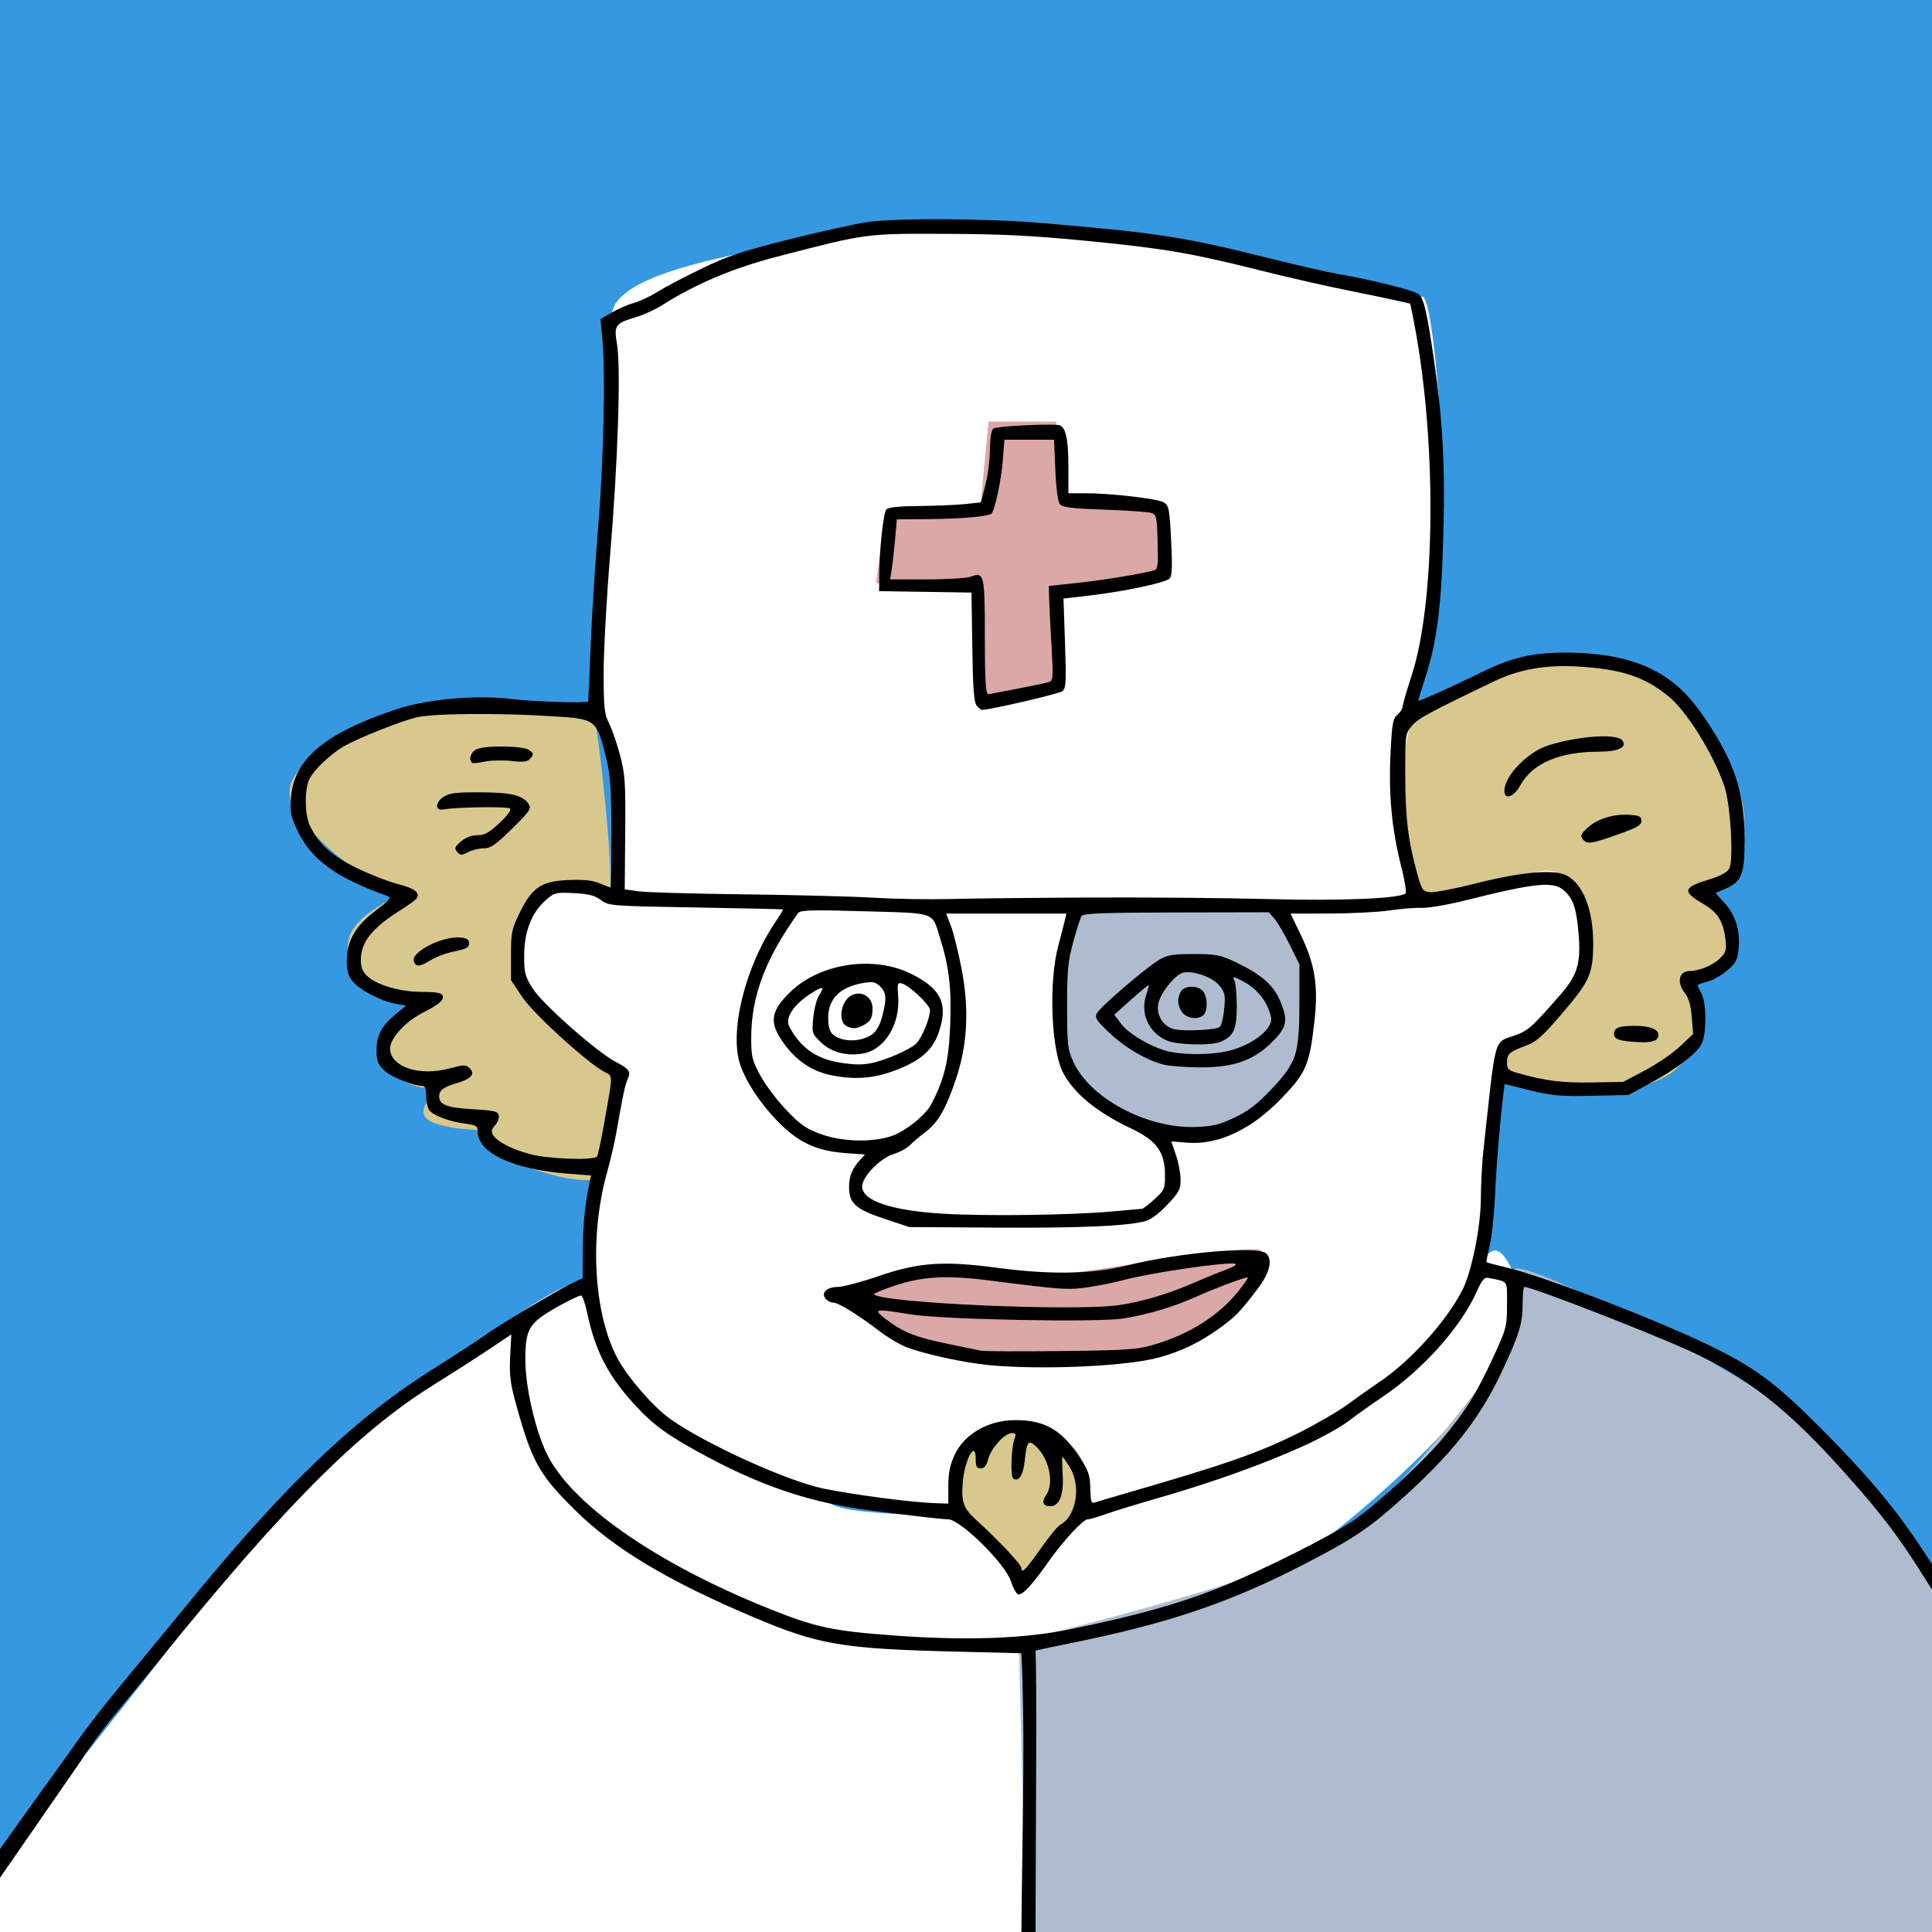 <?xml version="1.0" encoding="UTF-8" standalone="no"?>
<svg
   xmlns:dc="http://purl.org/dc/elements/1.1/"
   xmlns:cc="http://creativecommons.org/ns#"
   xmlns:rdf="http://www.w3.org/1999/02/22-rdf-syntax-ns#"
   xmlns:svg="http://www.w3.org/2000/svg"
   xmlns="http://www.w3.org/2000/svg"
   viewBox="0 0 740 740"
   height="740"
   width="740"
   id="svg2"
   version="1.1">
  <defs
     id="defs6" />
  <rect
     y="-36.059"
     x="-18.814"
     height="841.907"
     width="801.144"
     id="rect4557"
     style="fill:#3698e0;fill-opacity:1;stroke:none;stroke-width:37.795;stroke-linecap:square;stroke-miterlimit:4;stroke-dasharray:none;stroke-opacity:1" />
  <path
     id="path4512"
     d="m 536.186,276.324 c 0,12.15 -5.095,63.496 5.487,66.631 10.583,3.136 47.818,-12.15 54.873,-5.095 7.055,7.055 25.869,19.989 -16.854,62.32 -1.96,2.744 -9.407,4.703 -6.271,8.231 3.136,3.528 26.653,13.326 45.858,9.799 19.206,-3.528 24.301,-8.623 28.22,-16.07 3.919,-7.447 4.311,-20.773 2.744,-23.909 -1.568,-3.136 11.367,-5.879 12.934,-14.11 1.568,-8.231 -8.231,-23.125 -8.231,-23.125 0,0 26.653,-18.422 4.311,-51.737 -22.341,-33.316 -50.953,-41.547 -70.159,-35.667 -19.206,5.879 -52.913,22.733 -52.913,22.733 z"
     style="fill:#d8c88e;stroke:none;stroke-width:1px;stroke-linecap:butt;stroke-linejoin:miter;stroke-opacity:1;fill-opacity:1" />
  <rect
     y="44.908"
     x="876.625"
     height="77.602"
     width="89.797"
     id="rect4500"
     style="fill:#bdb0d3;fill-opacity:1;stroke:none;stroke-width:37.795;stroke-linecap:square;stroke-miterlimit:4;stroke-dasharray:none;stroke-opacity:1" />
  <rect
     y="141.198"
     x="876.625"
     height="77.602"
     width="89.797"
     id="rect4500-9"
     style="fill:#afbcd0;fill-opacity:1;stroke:none;stroke-width:37.795;stroke-linecap:square;stroke-miterlimit:4;stroke-dasharray:none;stroke-opacity:1" />
  <rect
     y="237.488"
     x="876.625"
     height="77.602"
     width="89.797"
     id="rect4500-3"
     style="fill:#b5c5a5;fill-opacity:1;stroke:none;stroke-width:37.795;stroke-linecap:square;stroke-miterlimit:4;stroke-dasharray:none;stroke-opacity:1" />
  <rect
     y="333.777"
     x="876.625"
     height="77.602"
     width="89.797"
     id="rect4500-94"
     style="fill:#d8c88e;fill-opacity:1;stroke:none;stroke-width:37.795;stroke-linecap:square;stroke-miterlimit:4;stroke-dasharray:none;stroke-opacity:1" />
  <rect
     y="430.067"
     x="876.625"
     height="77.602"
     width="89.797"
     id="rect4500-8"
     style="fill:#d5b68e;fill-opacity:1;stroke:none;stroke-width:37.795;stroke-linecap:square;stroke-miterlimit:4;stroke-dasharray:none;stroke-opacity:1" />
  <rect
     y="526.357"
     x="876.625"
     height="77.602"
     width="89.797"
     id="rect4500-33"
     style="fill:#daa8a6;fill-opacity:1;stroke:none;stroke-width:37.795;stroke-linecap:square;stroke-miterlimit:4;stroke-dasharray:none;stroke-opacity:1" />
  <rect
     y="622.647"
     x="876.625"
     height="77.602"
     width="89.797"
     id="rect4500-33-4"
     style="fill:#3698e0;fill-opacity:1;stroke:none;stroke-width:37.795;stroke-linecap:square;stroke-miterlimit:4;stroke-dasharray:none;stroke-opacity:1" />
  <rect
     y="718.937"
     x="876.625"
     height="77.602"
     width="89.797"
     id="rect4500-33-4-9"
     style="fill:#231895;fill-opacity:1;stroke:none;stroke-width:37.795;stroke-linecap:square;stroke-miterlimit:4;stroke-dasharray:none;stroke-opacity:1" />
  <rect
     y="-36.059"
     x="-18.814"
     height="841.907"
     width="418.602"
     id="rect4557-3"
     style="fill:#3698e0;fill-opacity:1;stroke:none;stroke-width:27.32;stroke-linecap:square;stroke-miterlimit:4;stroke-dasharray:none;stroke-opacity:1" />
  <path
     id="path4510"
     d="m 227.263,273.834 c -31.595,-2.772 -50.441,-9.423 -78.711,2.217 -28.269,11.64 -48.224,21.618 -31.595,39.91 16.629,18.292 32.149,24.943 35.475,26.052 3.326,1.109 -24.389,9.423 -18.292,24.389 6.097,14.966 26.606,19.4 26.606,19.4 0,0 -21.063,11.64 -13.303,21.618 7.76,9.977 17.183,9.977 20.509,8.869 3.326,-1.109 -14.412,10.532 0,14.412 14.412,3.88 16.075,-0.554 17.183,6.097 1.109,6.652 39.355,19.401 43.79,13.857 4.434,-5.543 9.423,-36.584 9.423,-36.584 0,0 -29.378,-22.172 -34.367,-33.258 -4.989,-11.086 -6.652,-36.029 2.217,-37.692 8.869,-1.663 22.726,-1.109 26.606,1.109 3.88,2.217 -3.88,-68.733 -5.543,-70.396 z"
     style="fill:#d8c88e;stroke:none;stroke-width:1px;stroke-linecap:butt;stroke-linejoin:miter;stroke-opacity:1;fill-opacity:1" />
  <path
     id="path4516"
     d="m 241.12,344.23 c -9.423,0 -10.532,-3.88 -20.509,-4.434 -9.977,-0.554 -21.618,3.326 -21.618,13.303 0,9.977 -2.217,16.629 2.217,23.835 4.434,7.206 32.704,32.704 34.921,33.812 2.217,1.109 -5.543,46.561 -7.76,54.876 -2.217,8.315 -3.326,48.224 8.315,61.527 11.64,13.303 60.973,48.224 97.557,49.887 36.584,1.663 77.602,7.206 99.774,-1.663 22.172,-8.869 75.939,-27.161 81.482,-31.595 5.543,-4.434 53.767,-40.464 53.213,-54.876 -0.554,-14.412 4.989,-85.362 9.423,-87.025 4.434,-1.663 31.595,-24.389 31.041,-41.018 -0.554,-16.629 -9.423,-31.041 -21.063,-26.606 -11.64,4.434 -64.299,12.749 -73.722,12.749 -9.423,0 -272.161,-3.326 -273.27,-2.772 z"
     style="fill:#ffffff;stroke:none;stroke-width:1px;stroke-linecap:butt;stroke-linejoin:miter;stroke-opacity:1;fill-opacity:1" />
  <path
     id="path4522"
     d="m 566.494,488.348 c -17.738,29.932 -50.996,64.299 -80.928,69.842 -29.932,5.543 -75.385,24.389 -90.905,23.281 -15.52,-1.109 -68.733,0 -76.493,-5.543 -7.76,-5.543 -62.082,-24.389 -67.625,-32.149 -5.543,-7.76 -27.715,-43.235 -27.715,-50.996 0,-7.76 -38.801,19.955 -42.127,24.389 -3.326,4.434 -60.973,38.801 -94.231,85.362 -33.258,46.561 -117.512,145.227 -125.272,166.29 -7.76,21.063 -3.326,33.258 9.977,43.235 13.303,9.977 420.159,34.367 422.376,25.498 2.217,-8.869 2.217,-206.2 2.217,-206.2 0,0 85.362,-26.606 97.557,-32.149 12.195,-5.543 98.665,-75.385 88.688,-105.317 -9.977,-29.932 -15.52,-5.543 -15.52,-5.543 z"
     style="fill:#ffffff;stroke:none;stroke-width:1px;stroke-linecap:butt;stroke-linejoin:miter;stroke-opacity:1;fill-opacity:1" />
  <path
     id="path4514"
     d="m 389.206,603.994 c -13.522,-20.577 -22.733,-14.11 -22.929,-29.004 -0.196,-14.894 5.487,-33.316 21.165,-28.808 15.678,4.507 29.788,4.507 27.24,21.557 -2.548,17.05 -20.969,41.939 -25.477,36.255 z"
     style="fill:#d8c88e;stroke:none;stroke-width:1px;stroke-linecap:butt;stroke-linejoin:miter;stroke-opacity:1;fill-opacity:1" />
  <path
     id="path4518"
     d="m 234.386,342.564 c 20.381,5.487 304.153,5.487 308.072,2.352 3.919,-3.136 -8.623,-33.708 -7.055,-43.898 1.568,-10.191 16.462,-75.254 17.246,-103.475 0.784,-28.22 -3.92,-83.877 -7.839,-83.877 -3.919,0 -153.644,-33.708 -185.784,-28.22 -32.14,5.487 -126.208,13.326 -124.64,36.059 1.568,22.733 -6.271,148.157 -6.271,152.076 0,3.919 4.703,4.703 7.055,14.11 2.352,9.407 0.784,59.576 0.784,59.576 z"
     style="fill:#ffffff;stroke:none;stroke-width:1px;stroke-linecap:butt;stroke-linejoin:miter;stroke-opacity:1;fill-opacity:1" />
  <path
     id="path4520"
     d="m 375.487,194.407 c -10.975,3.136 -36.059,0.784 -36.059,0.784 l -3.919,28.22 37.627,0.784 1.568,43.898 30.572,-3.136 0.784,-36.059 39.979,-8.623 v -26.653 l -37.627,-3.919 -3.919,-28.22 h -25.869 z"
     style="fill:#daa8a6;stroke:none;stroke-width:1px;stroke-linecap:butt;stroke-linejoin:miter;stroke-opacity:1;fill-opacity:1" />
  <path
     id="path4524"
     d="m 390.227,628.031 4.434,184.028 c 0,0 395.77,7.76 399.096,3.326 3.326,-4.434 -1.109,-109.751 -5.543,-114.186 -4.434,-4.434 -53.213,-119.729 -85.362,-147.444 C 670.703,526.04 584.232,481.696 579.798,486.131 c -4.434,4.434 1.109,23.281 -3.326,31.041 -4.434,7.76 -46.561,64.299 -70.95,76.493 -24.389,12.195 -110.86,34.367 -115.294,34.367 z"
     style="fill:#afbcd0;stroke:none;stroke-width:1px;stroke-linecap:butt;stroke-linejoin:miter;stroke-opacity:1;fill-opacity:1" />
  <path
     id="path4526"
     d="m 325.318,495.424 c 26.653,-10.975 54.089,-4.703 72.119,-6.271 18.03,-1.568 85.445,-13.326 85.445,-10.191 0,3.136 -1.568,13.326 -5.487,18.03 -3.919,4.703 -23.517,21.165 -58.792,23.517 -35.275,2.352 -73.686,-2.352 -93.284,-25.085 z"
     style="fill:#daa8a6;stroke:none;stroke-width:1px;stroke-linecap:butt;stroke-linejoin:miter;stroke-opacity:1;fill-opacity:1" />
  <path
     id="path4528"
     d="m 301.801,347.267 c -10.975,33.708 -21.165,44.682 -17.246,55.657 3.919,10.975 11.758,29.004 25.869,33.708 14.11,4.703 24.301,7.055 36.843,-0.784 12.542,-7.839 20.381,-27.436 20.381,-39.195 0,-11.758 -3.92,-49.386 -7.055,-50.169 -3.136,-0.784 -58.792,0.784 -58.792,0.784 z"
     style="fill:#ffffff;stroke:none;stroke-width:1px;stroke-linecap:butt;stroke-linejoin:miter;stroke-opacity:1;fill-opacity:1" />
  <path
     id="path4530"
     d="m 411.845,348.664 c -3.88,12.749 -7.206,19.955 -6.652,30.486 0.554,10.532 -4.989,32.704 17.183,43.79 22.172,11.086 52.658,20.509 65.962,-1.663 13.303,-22.172 17.183,-62.636 2.217,-71.505 -14.966,-8.869 -78.711,-1.109 -78.711,-1.109 z"
     style="fill:#afbcd0;stroke:none;stroke-width:1px;stroke-linecap:butt;stroke-linejoin:miter;stroke-opacity:1;fill-opacity:1" />
  <path
     id="path4507"
     d="m 391.217,633.228 -24.75,-0.613 c -44.045,-1.091 -52.811,-2.583 -78.088,-13.29 -32.548,-13.787 -53.05,-26.082 -67.96,-40.754 -14.125,-13.9 -16.824,-18.828 -23.215,-42.401 -1.756,-6.478 -2.142,-10.056 -1.796,-16.652 l 0.441,-8.401 -8.566,5.725 c -4.711,3.149 -14.521,9.441 -21.8,13.983 -28.472,17.764 -57.42,46.915 -104.766,105.5 -4.95,6.125 -12.39,15.19 -16.534,20.145 -4.144,4.955 -10.219,13.251 -13.5,18.435 l -61.396,88.692 0.803,-10.263 c -0.279,-4.316 54.493,-79.134 59.575,-86.512 3.058,-4.439 10.481,-13.994 16.497,-21.235 6.016,-7.241 18.878,-22.84 28.582,-34.665 34.86,-42.478 61.584,-67.932 90.361,-86.068 9.223,-5.812 18.308,-11.716 20.19,-13.12 4.638,-3.459 27.289,-17.051 33.172,-19.906 l 4.75,-2.305 0.02,-10.551 c 0.019,-9.687 0.799,-17.673 2.505,-25.646 l 0.663,-3.095 -8.773,-0.674 c -21.053,-1.618 -34.666,-7.943 -34.666,-16.108 0,-2.151 -0.552,-2.514 -4.625,-3.046 -6.59,-0.86 -12.983,-3.348 -14.136,-5.503 -0.544,-1.016 -0.989,-3.452 -0.989,-5.413 0,-2.285 -0.474,-3.566 -1.319,-3.566 -3.674,0 -12.346,-3.511 -14.846,-6.011 -2.297,-2.297 -2.836,-3.714 -2.836,-7.462 0,-5.848 1.835,-9.394 7.142,-13.802 l 4.203,-3.491 -3.947,-0.667 c -5.601,-0.946 -14.329,-5.568 -16.799,-8.895 -1.572,-2.118 -2.067,-4.168 -1.972,-8.163 0.177,-7.422 3.453,-12.908 11.208,-18.765 5.138,-3.881 5.963,-4.876 4.481,-5.408 -20.378,-7.318 -29.6,-14.162 -35.013,-25.986 -2.16,-4.718 -2.478,-6.572 -2.048,-11.928 1.175,-14.636 12.944,-24.491 40.131,-33.603 11.909,-3.991 30.828,-5.682 44.564,-3.982 8.186,1.013 28.886,1.662 29.134,0.913 0.045,-0.138 0.465,-9.7 0.932,-21.25 0.467,-11.55 1.779,-32.25 2.914,-46 2.093,-25.341 2.816,-59.165 1.543,-72.091 l -0.698,-7.086 4.363,-2.556 c 2.4,-1.406 6.17,-3.042 8.379,-3.637 2.208,-0.594 6.169,-2.446 8.801,-4.115 2.632,-1.669 10.275,-5.694 16.985,-8.944 10.372,-5.024 15.494,-6.733 34.199,-11.407 12.1,-3.024 25.52,-5.985 29.822,-6.581 11.215,-1.553 46.234,-1.325 66.678,0.434 45.657,3.928 53.683,5.189 89,13.983 9.625,2.397 20.425,4.856 24,5.465 12.732,2.17 29.527,6.363 31.188,7.787 1.988,1.703 3.188,6.878 5.849,25.224 3.309,22.813 4.252,39.875 3.621,65.524 -0.686,27.851 -2.351,41.711 -6.607,54.998 -1.678,5.239 -3.051,9.716 -3.051,9.949 0,0.524 12.51,-5.083 24.5,-10.982 11.352,-5.585 19.359,-7.44 32,-7.415 13.626,0.027 24.426,2.111 32.964,6.358 8.291,4.125 14.048,9.477 20.533,19.09 11.317,16.776 15.003,28.205 15.003,46.527 0,13.191 -1.113,15.871 -7.744,18.641 l -3.408,1.424 3.522,3.898 c 4.176,4.622 6.017,10.627 5.359,17.476 -0.407,4.24 -1.043,5.467 -4.281,8.266 -2.091,1.808 -5.523,3.75 -7.625,4.317 -2.103,0.566 -3.823,1.186 -3.823,1.377 0,0.191 0.672,1.636 1.494,3.211 1.989,3.814 1.984,15.54 -0.01,19.393 -1.902,3.679 -9.626,9.53 -19.985,15.139 l -8,4.332 -14,0.294 c -12.045,0.253 -15.356,-0.041 -23.711,-2.102 l -9.711,-2.395 -0.494,4.102 c -1.38,11.46 -2.614,26.492 -3.169,38.602 -0.341,7.425 -1.273,16.137 -2.073,19.361 -0.8,3.223 -1.314,6 -1.143,6.171 0.171,0.171 3.356,1.017 7.079,1.88 15.271,3.542 61.995,21.669 81.723,31.706 15.315,7.792 22.814,13.546 39.505,30.313 17.373,17.452 28.472,30.684 38.223,45.569 4.143,6.325 10.369,15.775 13.834,21 3.466,5.225 8.125,12.875 10.355,17 3.551,6.569 29.924,74.938 29.928,80.631 l 0.784,14.339 -33.393,-88.001 c -3.707,-7.442 -8.374,-15.767 -10.371,-18.5 -1.998,-2.733 -6.876,-10.144 -10.841,-16.469 -9.157,-14.606 -15.726,-23.194 -29.766,-38.916 -21.569,-24.153 -37.017,-36.33 -58.763,-46.318 -15.776,-7.246 -60.917,-24.766 -63.811,-24.766 -0.379,0 -0.689,2.909 -0.689,6.465 0,7.426 -1.272,11.641 -7.618,25.257 -8.687,18.637 -19.437,32.312 -39.357,50.065 -12.261,10.927 -17.864,14.664 -36.319,24.226 -28.792,14.917 -52.293,22.867 -90.196,30.514 -7.145,1.441 -13.023,2.7 -13.064,2.797 0.966,27.543 -1.283,163.849 1.154,191.319 h -3.972 c -5.801,-63.171 0.115,-135.765 -2.621,-190.335 z m 19,-9.234 c 24.448,-5.027 40.851,-9.581 56,-15.547 16.112,-6.346 44.354,-20.491 52.626,-26.36 9.276,-6.581 25.79,-21.733 33.094,-30.365 9.136,-10.798 13.506,-17.753 19.98,-31.801 5.117,-11.103 5.3,-11.8 5.3,-20.231 0,-9.667 0.725,-8.649 -7.298,-10.25 -1.352,-0.27 -2.395,0.991 -4.204,5.08 -6.049,13.677 -20.648,30.043 -36.102,40.469 -4.343,2.93 -9.921,6.888 -12.396,8.795 -10.96,8.446 -40.703,20.55 -74,30.114 -7.975,2.291 -16.902,5.033 -19.839,6.093 -2.936,1.06 -5.956,1.928 -6.71,1.928 -1.837,0 -9.39,8.183 -15.355,16.635 -6.16,8.729 -9.813,12.623 -11.369,12.118 -0.675,-0.219 -1.903,-2.469 -2.728,-4.999 -2.22,-6.811 -19.43,-23.754 -24.127,-23.754 -1.248,0 -6.117,-0.476 -10.821,-1.057 -4.704,-0.582 -12.377,-1.523 -17.052,-2.092 -23.276,-2.834 -41.814,-8.805 -64,-20.612 -14.994,-7.98 -20.888,-12.197 -28.127,-20.13 -10.376,-11.369 -15.123,-20.604 -18.272,-35.551 -0.689,-3.268 -1.679,-6.084 -2.202,-6.259 -0.522,-0.174 -4.763,1.855 -9.424,4.51 -10.656,6.07 -11.971,8.287 -11.972,20.191 -6e-4,10.096 3.691,26.405 8.058,35.598 9.172,19.309 41.462,41.972 84.573,59.358 18.43,7.433 24.587,8.775 48.337,10.539 27.819,2.066 50.053,1.275 68.03,-2.421 z m -11.373,-31.168 c 3.058,-4.364 6.378,-8.373 7.377,-8.908 6.103,-3.266 7.95,-14.942 3.483,-22.018 -1.382,-2.189 -2.634,-3.98 -2.783,-3.98 -0.149,0 -0.092,3.151 0.126,7.003 0.437,7.726 -1.27,11.997 -4.794,11.997 -2.761,0 -3.388,-1.659 -1.594,-4.221 3.2,-4.569 1.264,-13.888 -3.893,-18.733 -2.862,-2.689 -3.506,-1.862 -4.263,5.473 -0.574,5.561 -2.258,8.234 -4.367,6.931 -1.231,-0.761 -0.806,-12.329 0.577,-15.7 0.536,-1.307 0.234,-1.75 -1.193,-1.75 -2.699,0 -7.983,5.845 -9.04,10 -0.633,2.489 -1.45,3.5 -2.827,3.5 -1.562,0 -1.936,-0.707 -1.936,-3.656 0,-7.435 -4.225,0.263 -4.959,9.036 -0.623,7.441 0.279,9.991 5.051,14.284 8.248,7.421 17.407,17.164 17.407,18.516 0,2.381 1.788,0.558 7.627,-7.775 z m -35.617,-23.655 c 0.01,-4.991 0.628,-8.079 2.384,-11.85 3.771,-8.098 12.855,-13.341 23.178,-13.379 11.572,-0.042 18.105,3.818 25.231,14.908 2.913,4.533 3.506,6.4 3.593,11.301 0.084,4.75 0.39,5.774 1.604,5.363 0.825,-0.279 6,-1.811 11.5,-3.404 39.271,-11.374 51.3,-15.576 66.895,-23.369 6.658,-3.327 15.03,-8.205 18.605,-10.84 3.575,-2.635 9.07,-6.521 12.211,-8.636 11.963,-8.056 25.633,-23.226 31.726,-35.208 3.578,-7.035 7.043,-24.291 7.057,-35.137 0.01,-5.225 0.43,-13.325 0.941,-18 4.991,-45.677 3.756,-41.255 12.418,-44.452 4.809,-1.775 6.207,-3.037 16.939,-15.288 6.618,-7.555 8.042,-12.151 7.157,-23.089 -0.789,-9.751 -1.905,-13.354 -5.133,-16.582 -4.159,-4.159 -10.505,-3.594 -38.572,3.436 -6.489,1.625 -13.923,2.882 -16.521,2.794 -2.598,-0.089 -8.098,0.352 -12.223,0.98 -4.125,0.627 -14.342,1.155 -22.704,1.172 l -15.204,0.031 4.034,8.406 c 5.362,11.174 6.64,19.42 5.106,32.937 -1.877,16.536 -3.172,19.6 -12.306,29.114 -11.728,12.216 -24.428,18.258 -36.365,17.299 l -6.165,-0.495 1.769,5.119 c 0.973,2.815 1.784,7.058 1.802,9.429 0.029,3.836 -0.533,4.908 -5.113,9.751 -3.406,3.601 -6.364,5.745 -8.75,6.34 -7.369,1.839 -25.507,2.593 -57.323,2.383 l -32.719,-0.216 -9.567,-3.172 c -10.939,-3.627 -13.495,-5.918 -13.495,-12.096 0,-4.236 1.138,-7.076 4.173,-10.415 l 1.923,-2.115 -7.298,-0.517 c -11.085,-0.786 -17.985,-3.942 -25.762,-11.784 -6.657,-6.713 -12.188,-14.932 -14.604,-21.702 -4.502,-12.618 1.62,-37.71 13.473,-55.222 1.659,-2.451 2.921,-4.536 2.806,-4.633 -0.116,-0.098 -15.163,-0.434 -33.439,-0.748 -32.578,-0.56 -33.289,-0.616 -36.312,-2.85 -2.382,-1.761 -4.74,-2.363 -10.371,-2.647 -6.959,-0.351 -7.447,-0.228 -10.812,2.726 -5.345,4.693 -8.213,12.054 -8.224,21.109 -0.01,6.786 0.308,8.003 3.325,12.782 3.708,5.874 24.834,24.513 31.805,28.061 5.075,2.583 5.857,3.703 4.538,6.502 -0.999,2.119 -1.885,6.281 -4.292,20.155 -0.668,3.85 -2.285,10.825 -3.594,15.5 -6.844,24.448 -5.231,53.962 3.892,71.227 3.855,7.295 13.814,18.763 20.273,23.346 13.677,9.704 45.271,24.009 59.074,26.748 12.602,2.5 33.578,5.213 42.676,5.52 l 4.75,0.16 0.01,-6.75 z m 15.49,-46.31 c -9.33,-0.901 -24.493,-4.186 -31.348,-6.79 -2.636,-1.001 -7.38,-3.807 -10.542,-6.235 -8.06,-6.188 -15.722,-10.914 -17.693,-10.914 -0.919,0 -2.232,-0.675 -2.917,-1.5 -1.869,-2.252 0.489,-4.5 4.721,-4.5 1.912,0 8.944,-1.87 15.628,-4.155 15.343,-5.246 24.719,-5.911 45.151,-3.202 20.814,2.76 36.36,2.485 50,-0.883 20.218,-4.993 50.294,-7.566 53.3,-4.561 2.524,2.524 1.34,7.418 -3.254,13.451 -6.814,8.949 -8.599,10.798 -14.588,15.112 -7.622,5.491 -14.467,8.814 -23.12,11.226 -12.252,3.415 -45.146,4.901 -65.339,2.95 z m 63.339,-7.85 c 13.449,-3.933 24.855,-11.151 32.204,-20.381 2.194,-2.756 3.853,-5.147 3.687,-5.313 -0.432,-0.432 -12.074,3.905 -19.729,7.351 -8.541,3.844 -18.734,6.88 -28,8.341 -10.09,1.59 -69.278,0.426 -81.678,-1.606 -13.842,-2.269 -14.458,-2.129 -8.996,2.042 6.343,4.843 11.48,6.864 23.703,9.325 5.759,1.16 11.371,2.318 12.472,2.573 1.1,0.256 14.825,0.319 30.5,0.14 25.616,-0.292 29.243,-0.542 35.839,-2.471 z m -13.436,-15.127 c 8.746,-1.264 19.009,-4.322 28.598,-8.52 4.125,-1.806 9.709,-4.083 12.41,-5.06 2.7,-0.977 4.312,-1.975 3.582,-2.219 -2.835,-0.945 -32.835,3.436 -43.491,6.351 -2.75,0.752 -8.412,1.894 -12.582,2.537 -7.857,1.211 -9.782,1.082 -38.918,-2.611 -15.793,-2.002 -25.155,-1.441 -35.731,2.142 -4.527,1.534 -8.02,3 -7.761,3.259 3.352,3.352 76.889,6.58 93.895,4.122 z m -2.902,-35.853 c 6.05,-0.541 11.336,-1.012 11.747,-1.047 0.411,-0.035 2.548,-1.691 4.75,-3.68 3.755,-3.392 4.003,-3.96 4.003,-9.162 0,-8.833 -3.181,-13.27 -12.771,-17.809 -13.262,-6.278 -21.945,-13.355 -26.211,-21.366 -4.624,-8.683 -5.643,-34.621 -1.912,-48.636 1.158,-4.35 2.336,-8.922 2.617,-10.16 l 0.511,-2.25 h -23.02 -23.02 l 1.847,4.862 c 1.016,2.674 2.831,9.986 4.034,16.25 2.976,15.494 2.3,28.984 -2.111,42.178 -3.825,11.439 -6.935,16.848 -11.735,20.408 -2.05,1.521 -4.687,3.752 -5.86,4.959 -1.173,1.206 -3.997,2.752 -6.276,3.435 -5.101,1.528 -12.092,8.699 -12.092,12.402 0,5.548 11.309,9.322 31.441,10.491 16.501,0.959 48.43,0.523 64.059,-0.874 z m -197.004,-21.104 c 0.338,-0.547 1.516,-6.059 2.617,-12.25 3.521,-19.791 3.503,-18.37 0.256,-20.063 -6.484,-3.381 -27.209,-22.246 -31.521,-28.693 l -4.348,-6.5 v -9.5 c 0,-8.706 0.279,-10.063 3.292,-16.231 4.778,-9.781 8.323,-12.175 18.681,-12.613 5.835,-0.247 9.213,0.106 11.951,1.25 2.099,0.877 3.986,1.595 4.194,1.595 0.208,0 0.362,-9.338 0.344,-20.75 -0.027,-16.651 -0.397,-22.232 -1.869,-28.25 -3.788,-15.483 -3.819,-15.508 -20.597,-16.574 -20.983,-1.333 -46.25,-1.103 -52.444,0.477 -6.637,1.693 -22.837,8.21 -27.873,11.212 -4.868,2.902 -10.995,8.713 -12.788,12.129 -2.018,3.844 -1.983,13.714 0.064,18.026 3.329,7.015 8.344,11.573 17.841,16.216 5.015,2.451 12.163,5.242 15.885,6.201 6.435,1.658 8.57,3.283 7.209,5.486 -0.337,0.546 -3.151,2.589 -6.253,4.54 -10.877,6.841 -15.14,12.208 -15.14,19.063 0,2.766 0.667,4.502 2.332,6.066 3.774,3.545 12.699,6.158 21.036,6.158 5.451,0 7.561,0.373 7.957,1.406 0.645,1.682 -1.191,3.265 -7.659,6.601 -7.067,3.645 -12.87,10.243 -12.476,14.187 0.672,6.736 11.401,10.13 22.612,7.154 5.797,-1.539 6.431,-1.544 7.914,-0.061 2.18,2.18 0.573,4.013 -4.954,5.654 -5.146,1.528 -6.762,2.736 -6.762,5.059 0,3.229 2.909,4.349 12.811,4.931 8.305,0.488 9.717,0.826 10.017,2.393 0.192,1.003 -0.46,2.717 -1.447,3.809 -1.369,1.513 -1.543,2.386 -0.732,3.676 1.663,2.645 7.255,5.519 14.352,7.376 7.143,1.869 24.503,2.428 25.496,0.822 z M 158.518,368.26 c -1.362,-3.549 10.919,-9.828 17.908,-9.157 2.47,0.237 3.292,0.796 3.292,2.237 0,1.529 -1.124,2.145 -5.513,3.022 -3.032,0.605 -7.135,2.103 -9.118,3.329 -4.306,2.661 -5.719,2.784 -6.569,0.568 z m 16.583,-41.981 c -1.125,-1.356 -0.913,-1.937 1.455,-3.974 1.776,-1.528 4.027,-2.385 6.26,-2.385 2.772,0 4.51,-0.957 8.477,-4.667 3.043,-2.846 4.63,-5.027 4.068,-5.589 -0.832,-0.831 -20.781,-0.533 -25.606,0.384 -3.141,0.596 -3.062,-2.739 0.114,-4.814 2.29,-1.496 4.79,-1.803 14.311,-1.754 12.005,0.061 16.255,1.15 18.445,4.724 0.928,1.515 -0.054,2.906 -6.532,9.25 -6.25,6.121 -8.196,7.467 -10.8,7.467 -1.747,0 -4.458,0.663 -6.026,1.474 -2.542,1.314 -2.992,1.302 -4.168,-0.115 z m 5.666,-34.143 c -1.439,-1.439 -0.318,-4.353 2.016,-5.241 3.962,-1.506 17.719,-1.219 19.956,0.417 1.665,1.217 1.726,1.605 0.49,3.095 -1.17,1.41 -2.459,1.591 -7.487,1.053 -3.341,-0.358 -7.953,-0.228 -10.249,0.288 -2.296,0.516 -4.423,0.691 -4.725,0.389 z m 163.173,141.963 c 5.407,-2.806 10.98,-7.703 12.824,-11.268 4.995,-9.66 6.614,-16.386 7.169,-29.796 0.588,-14.181 -0.389,-22.724 -3.857,-33.719 -3.222,-10.218 -1.109,-9.467 -28.907,-10.276 -20.337,-0.592 -24.62,-0.478 -25.452,0.68 -12.53,17.431 -17.959,31.831 -17.986,47.701 -0.012,7.252 0.314,8.608 3.486,14.499 1.925,3.575 6.425,9.553 10,13.286 5.507,5.75 7.569,7.168 13.5,9.287 9.125,3.26 22.532,3.08 29.222,-0.393 z m -25.378,-22.22 c -8.411,-1.664 -15.224,-6.752 -20.187,-15.077 -3.622,-6.075 -2.483,-10.374 4.511,-17.029 11.425,-10.871 31.632,-13.873 45.997,-6.833 11.584,5.677 14.4,11.565 10.71,22.394 -2.324,6.819 -6.859,10.856 -16.278,14.489 -8.423,3.248 -15.679,3.851 -24.753,2.056 z m 22.522,-6.967 c 4.291,-1.655 8.761,-4.03 9.934,-5.278 2.224,-2.368 5.2,-9.666 5.2,-12.754 0,-1.964 -7.947,-9.451 -10.832,-10.205 -1.614,-0.422 -1.762,0.094 -1.373,4.782 0.883,10.646 -5.048,20.483 -13.28,22.027 -6.221,1.167 -12.14,-0.344 -16.146,-4.123 -3.583,-3.379 -3.637,-3.545 -3.099,-9.476 0.301,-3.32 1.3,-7.185 2.219,-8.588 2.422,-3.697 1.455,-3.775 -3.78,-0.307 -6.162,4.082 -9.259,9.002 -7.639,12.14 4.055,7.855 10.143,12.306 18.852,13.78 8.346,1.413 12.068,1.04 19.945,-1.998 z m -6.913,-8.826 c 1.519,-1.122 2.94,-3.688 3.731,-6.738 1.78,-6.867 1.632,-9.111 -0.759,-11.502 -1.722,-1.722 -2.786,-1.957 -6.25,-1.382 -9.107,1.513 -13.675,6.001 -13.675,13.437 0,3.223 0.552,5.204 1.75,6.274 3.488,3.117 10.921,3.074 15.203,-0.088 z m -10.203,-3.246 c -2.315,-1.348 -2.248,-6.714 0.121,-9.795 3.521,-4.579 10.142,-2.453 10.114,3.247 -0.018,3.687 -0.719,4.925 -3.669,6.478 -2.65,1.395 -4.261,1.412 -6.566,0.07 z m 148.75,35.283 c 5.388,-2.522 8.678,-5.045 14.283,-10.951 9.579,-10.093 10.678,-13.508 10.7,-33.252 l 0.016,-14.5 -3.691,-7.5 c -2.03,-4.125 -4.669,-8.625 -5.865,-10 l -2.174,-2.5 -35.467,0.072 c -28.205,0.057 -35.633,0.342 -36.281,1.39 -0.448,0.725 -1.874,5.192 -3.169,9.928 -2.018,7.381 -2.353,10.894 -2.346,24.61 0.01,14.68 0.205,16.435 2.382,21.27 6.243,13.866 28.065,25.554 46.609,24.964 6.622,-0.21 9.205,-0.819 15,-3.532 z m -26.746,-20.287 c -6.444,-1.519 -15.024,-6.51 -21.073,-12.259 -4.988,-4.741 -5.67,-5.809 -4.773,-7.485 1.323,-2.473 18.823,-17.489 23.829,-20.447 3.178,-1.878 5.239,-2.224 13.263,-2.224 8.607,0 10.133,0.3 16.234,3.19 9.351,4.429 14.222,8.619 16.688,14.35 3.425,7.962 2.907,10.544 -3.33,16.585 -7.102,6.879 -14.759,9.42 -27.947,9.275 -5.03,-0.055 -10.83,-0.498 -12.89,-0.984 z m 24.5,-5.301 c 6.407,-1.508 12.86,-5.332 15.312,-9.075 1.348,-2.057 1.42,-3.052 0.438,-6.027 -1.593,-4.826 -5.433,-9.18 -10.273,-11.65 -3.756,-1.916 -3.959,-1.93 -3.124,-0.206 0.491,1.014 0.893,5.509 0.893,9.99 0,8.839 -1.281,11.513 -6.5,13.566 -3.648,1.436 -16.341,1.093 -20.188,-0.545 -7.09,-3.019 -10.448,-10.538 -7.93,-17.76 0.62,-1.778 1.012,-3.344 0.872,-3.482 -0.14,-0.137 -3.163,2.354 -6.719,5.537 l -6.464,5.786 2.779,3.644 c 3.122,4.093 13.013,9.601 19.149,10.664 6.723,1.164 15.703,0.982 21.754,-0.442 z m -3.202,-9.267 c 0.614,-0.614 1.357,-3.77 1.651,-7.014 0.479,-5.281 0.268,-6.214 -2.015,-8.928 -2.935,-3.488 -11.526,-6.098 -14.62,-4.442 -3.358,1.797 -7.968,7.983 -8.647,11.605 -0.79,4.211 1.689,8.412 5.669,9.607 3.56,1.069 16.669,0.465 17.962,-0.828 z m -14.495,-5.57 c -1.81,-2.584 -1.978,-5.121 -0.521,-7.843 1.274,-2.381 6.163,-2.593 8.393,-0.363 1.855,1.855 2.083,7.517 0.371,9.229 -1.989,1.989 -6.528,1.426 -8.243,-1.023 z m 177.407,22.211 c 4.655,-2.469 10.681,-6.604 13.391,-9.19 l 4.927,-4.702 -0.521,-6.488 c -0.362,-4.51 -1.167,-7.31 -2.641,-9.183 -3.218,-4.092 -2.28,-8.416 1.83,-8.431 3.651,-0.013 9.001,-2.218 11.537,-4.754 2.426,-2.426 2.671,-3.263 2.177,-7.433 -0.804,-6.789 -3.037,-10.361 -8.419,-13.47 -8.189,-4.731 -7.875,-6.343 1.811,-9.285 4.689,-1.424 7.271,-2.793 8.064,-4.274 1.78,-3.325 0.468,-24.9 -1.933,-31.8 -4.345,-12.488 -14.396,-28.579 -21.403,-34.265 -9.332,-7.574 -18.232,-10.442 -35.283,-11.371 -11.821,-0.644 -21.867,1.139 -31,5.503 -24.879,11.887 -29.522,14.393 -31.899,17.219 -2.57,3.054 -2.6,3.281 -2.566,19.264 0.035,16.26 1.116,24.988 4.665,37.673 1.697,6.066 2.025,6.52 4.904,6.802 1.697,0.166 9.568,-1.345 17.491,-3.359 17.257,-4.385 29.932,-5.515 34.629,-3.086 6.396,3.308 10.276,13.089 10.276,25.91 0,11.67 -1.204,14.444 -11.537,26.57 -7.811,9.166 -10.111,11.236 -14.145,12.727 -6.416,2.372 -7.317,3.175 -7.317,6.52 0,2.485 0.53,2.989 4.25,4.039 10.437,2.948 16.921,3.766 28.25,3.566 l 12,-0.212 z m -2.464,-10.75 c -7.53,-0.394 -9.5,-1.047 -9.5,-3.151 0,-2.372 1.889,-3.088 8.148,-3.088 5.442,0 8.852,1.315 8.852,3.413 0,2.249 -2.259,3.1 -7.5,2.826 z m -21.493,-77.73 c -1.022,-1.231 -0.702,-1.991 1.83,-4.357 3.68,-3.438 10.089,-5.405 16.192,-4.97 3.698,0.263 4.47,0.664 4.47,2.318 0,1.616 -1.728,2.612 -9,5.185 -10.369,3.669 -11.8,3.863 -13.493,1.824 z m -30.007,-18.558 c 0,-5.6 8.762,-14.732 16.579,-17.28 11.248,-3.666 26.278,-4.753 28.511,-2.063 2.209,2.662 -1.381,4.392 -9.114,4.392 -14.786,0 -25.234,4.472 -29.788,12.75 -2.547,4.63 -6.188,5.925 -6.188,2.2 z m -159,40.899 c 21.725,-0.106 52.55,0.16 68.5,0.591 27.871,0.754 50.651,-0.192 52.644,-2.185 0.423,-0.423 -0.321,-5.041 -1.653,-10.263 -3.587,-14.056 -4.866,-27.416 -4.116,-42.993 0.567,-11.779 0.903,-13.712 2.637,-15.16 1.093,-0.913 1.988,-2.263 1.988,-3 4e-4,-0.737 1.585,-6.228 3.523,-12.202 9.372,-28.905 9.574,-92.109 0.439,-137.197 l -1.025,-5.059 -5.219,-1.182 c -2.87,-0.65 -11.744,-2.496 -19.719,-4.103 -7.975,-1.606 -22.6,-4.954 -32.5,-7.44 -26.42,-6.634 -37.083,-8.449 -66.498,-11.319 -20.665,-2.016 -32.559,-2.609 -54.002,-2.692 -30.724,-0.119 -30.315,-0.174 -64.514,8.723 -17.003,4.423 -31.19,10.413 -44.184,18.654 -2.536,1.608 -6.904,3.614 -9.706,4.457 -8.289,2.494 -8.719,3.105 -7.462,10.607 1.508,9.002 0.315,45.009 -2.676,80.809 -1.351,16.169 -2.457,36.324 -2.457,44.79 0,13.538 0.247,15.876 2.047,19.406 1.126,2.207 3.025,7.702 4.22,12.21 1.946,7.344 2.153,10.445 1.986,29.812 l -0.186,21.615 5.216,0.742 c 2.869,0.408 20.966,0.928 40.216,1.156 19.25,0.228 41.75,0.812 50,1.298 8.25,0.486 21.3,0.712 29,0.501 7.7,-0.211 31.775,-0.471 53.5,-0.577 z m -43.127,-73.501 c -1.043,-1.254 -1.446,-6.654 -1.678,-22.477 l -0.306,-20.826 -17.694,-0.273 -17.694,-0.273 0.053,-6.5 c 0.079,-9.625 1.575,-23.321 2.704,-24.75 0.679,-0.86 4.62,-1.284 12.615,-1.359 6.395,-0.06 14.328,-0.397 17.628,-0.75 l 6,-0.641 1.682,-6.5 c 0.925,-3.575 1.712,-9.707 1.75,-13.628 0.042,-4.417 0.544,-7.515 1.318,-8.145 1.034,-0.842 19.27,-1.843 24.84,-1.364 2.756,0.237 3.91,4.869 3.91,15.684 v 10.453 l 6.25,-0.003 c 9.993,-0.004 28.062,2.097 30.342,3.528 1.889,1.186 2.157,2.6 2.764,14.594 0.516,10.204 0.375,13.578 -0.611,14.564 -1.615,1.615 -17.084,4.903 -30.435,6.468 l -10.19,1.195 0.587,17.082 c 0.509,14.8 0.377,17.257 -0.988,18.389 -1.199,0.995 -27.467,7.1 -30.847,7.169 -0.345,0.007 -1.245,-0.73 -2,-1.638 z m 15.127,-6.379 c 5.775,-1.113 11.355,-2.289 12.399,-2.612 1.795,-0.555 1.856,-1.332 1.113,-14.223 -0.432,-7.499 -0.837,-15.654 -0.899,-18.122 l -0.113,-4.487 11.5,-1.25 c 10.044,-1.092 24.453,-3.481 29,-4.81 1.236,-0.361 1.445,-2.271 1.188,-10.852 -0.291,-9.704 -0.462,-10.46 -2.5,-11.092 -1.203,-0.373 -9.269,-0.928 -17.924,-1.232 -12.363,-0.435 -16.008,-0.879 -17,-2.073 -0.782,-0.941 -1.454,-5.936 -1.763,-13.119 l -0.5,-11.599 h -9.5 -9.5 l -0.624,8 c -0.591,7.579 -3.031,18.988 -4.341,20.298 -1.091,1.091 -11.819,2.032 -24.141,2.117 l -12.106,0.084 -0.627,7.25 c -0.345,3.987 -0.919,9.162 -1.276,11.5 l -0.649,4.25 h 14.066 c 7.737,0 15.276,-0.46 16.753,-1.022 5.17,-1.966 5.443,-0.838 5.443,22.477 0,17.557 0.316,22.581 1.417,22.541 0.046,-0.002 4.808,-0.914 10.583,-2.027 z"
     style="fill:#000000" />
</svg>

